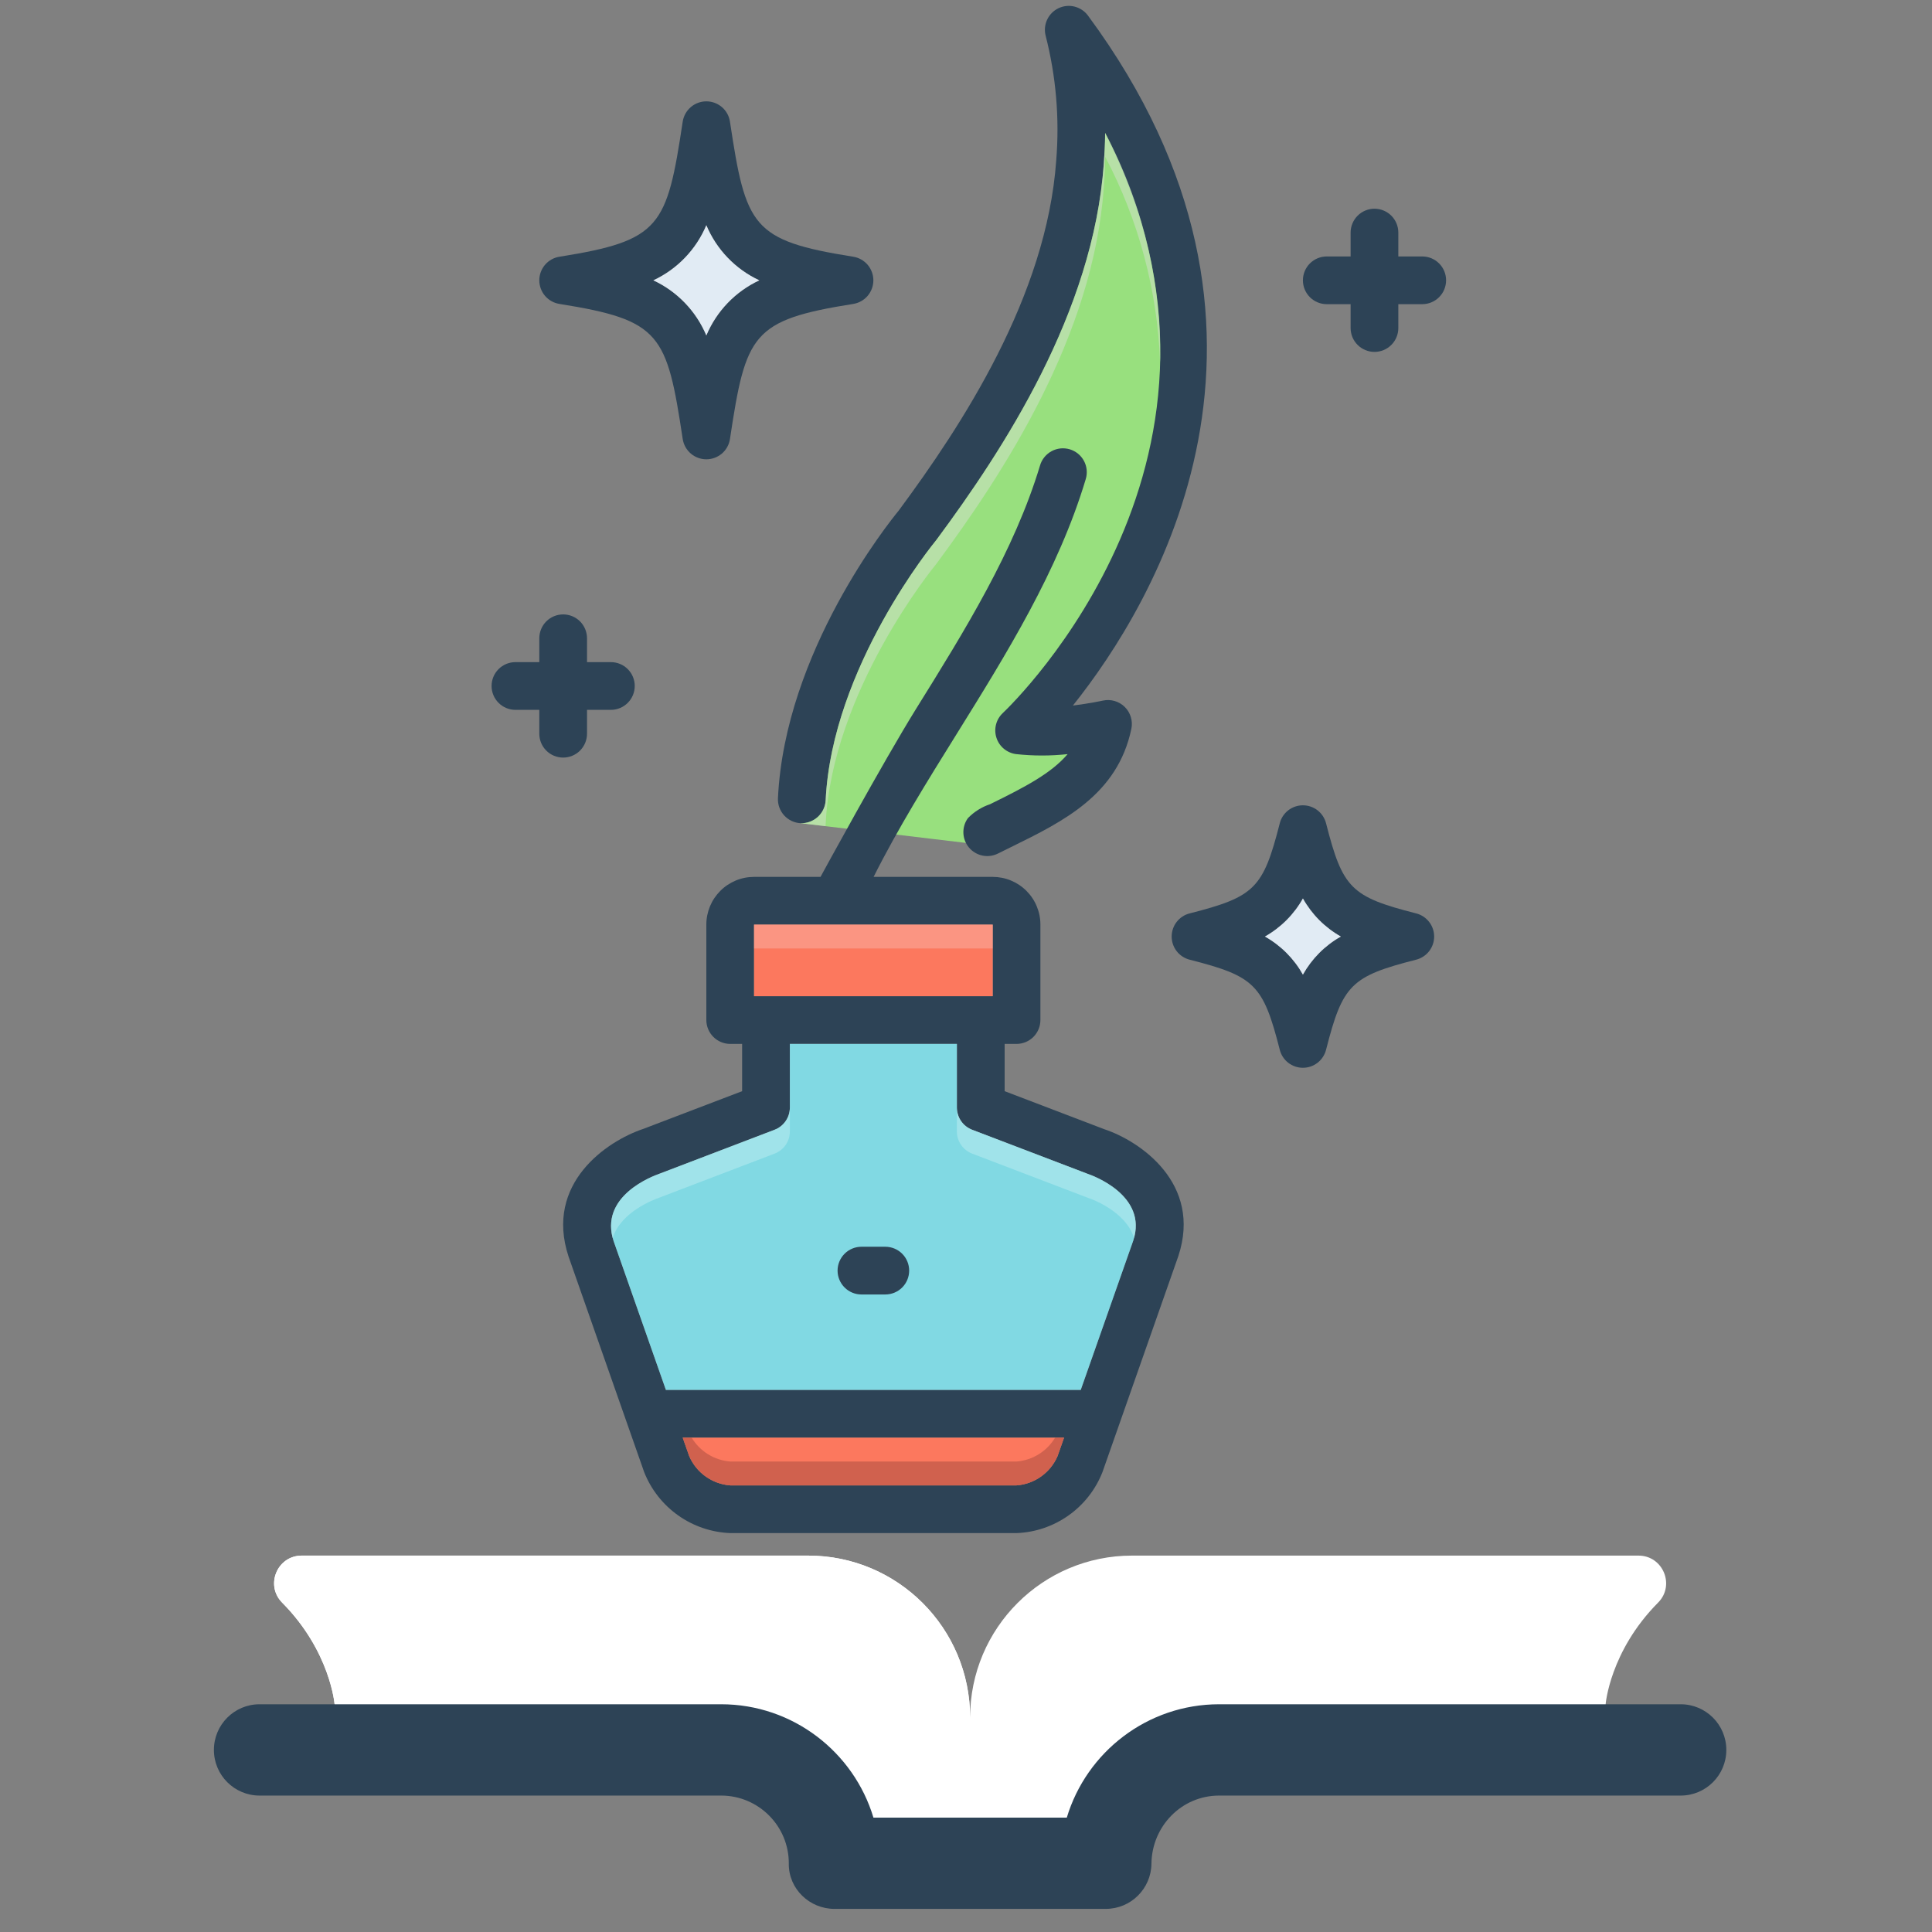 <svg width="57" height="57" viewBox="0 0 57 57" fill="none" xmlns="http://www.w3.org/2000/svg">
<rect x="0" y="0" width="57" height="57" fill="#808080" stroke="none"/>
<path d="M9.872 50.281C9.872 50.281 9.748 48.718 8.324 47.282C7.815 46.769 8.179 45.895 8.902 45.895H23.844C26.483 45.895 28.621 48.034 28.621 50.672C28.621 48.034 30.76 45.895 33.398 45.895H48.34C49.064 45.895 49.428 46.769 48.919 47.282C47.494 48.718 47.371 50.281 47.371 50.281V51.628H34.6L32.331 55.33H25.046L23.494 52.106L10.835 51.509L9.872 50.281Z" fill="white"/>
<path d="M28.621 50.673V55.331H25.046L23.493 52.106L10.835 51.509L9.871 50.281C9.871 50.281 9.748 48.718 8.324 47.282C7.815 46.769 8.179 45.895 8.902 45.895H23.844C26.483 45.895 28.621 48.034 28.621 50.673Z" fill="white"/>
<path d="M32.624 56.318H24.619C23.882 56.318 23.266 55.726 23.272 54.989C23.282 53.88 22.383 52.975 21.276 52.975H7.658C6.914 52.975 6.311 52.372 6.311 51.628C6.311 50.884 6.914 50.281 7.658 50.281H21.276C23.394 50.281 25.189 51.693 25.769 53.625H31.474C32.054 51.693 33.849 50.281 35.968 50.281H49.586C50.329 50.281 50.932 50.884 50.932 51.628C50.932 52.372 50.329 52.975 49.586 52.975H35.967C34.861 52.975 33.983 53.88 33.971 54.987C33.962 55.724 33.362 56.318 32.624 56.318Z" fill="#2D4356"/>
<path d="M29.932 21.323C29.932 21.323 32.22 21.031 32.367 21.706C32.515 22.379 28.495 24.868 28.495 24.868L24.356 24.375L23.624 24.287C22.504 21.295 29.199 12.202 30.695 9.678C32.191 7.154 32.103 2.286 32.103 2.286C32.103 2.286 32.983 3.194 34.156 6.158C35.331 9.122 34.539 12.347 33.688 15.546C32.836 18.743 29.932 21.323 29.932 21.323Z" fill="#98E07E"/>
<path d="M26.508 15.073C26.241 15.397 23.156 19.229 22.952 23.55C22.943 23.737 23.009 23.919 23.135 24.057C23.26 24.195 23.436 24.278 23.622 24.287C23.808 24.294 23.989 24.227 24.127 24.102C24.265 23.977 24.348 23.803 24.359 23.617C24.545 19.676 27.573 15.995 27.603 15.958C27.612 15.948 27.62 15.937 27.628 15.927C29.599 13.268 32.255 9.225 32.566 4.832C32.586 4.557 32.602 4.254 32.605 3.922C37.462 13.398 29.936 20.705 29.585 21.038C29.488 21.129 29.419 21.246 29.386 21.375C29.353 21.503 29.357 21.639 29.398 21.766C29.438 21.892 29.514 22.005 29.616 22.09C29.718 22.175 29.842 22.23 29.974 22.248C30.481 22.304 30.992 22.304 31.498 22.249C31.018 22.814 30.243 23.22 29.209 23.727C28.961 23.81 28.738 23.951 28.556 24.138C28.463 24.266 28.417 24.421 28.423 24.579C28.429 24.736 28.488 24.887 28.589 25.007C28.691 25.127 28.831 25.21 28.985 25.242C29.139 25.274 29.3 25.253 29.441 25.183L29.83 24.991C31.375 24.232 32.972 23.447 33.379 21.501C33.403 21.386 33.397 21.267 33.363 21.154C33.329 21.042 33.268 20.939 33.184 20.857C33.1 20.774 32.997 20.714 32.884 20.681C32.771 20.648 32.652 20.645 32.537 20.67C32.53 20.672 32.151 20.754 31.654 20.816C34.048 17.817 38.965 9.755 32.098 0.459C32.001 0.328 31.862 0.235 31.704 0.195C31.546 0.155 31.378 0.172 31.231 0.241C31.084 0.311 30.965 0.43 30.895 0.578C30.826 0.725 30.809 0.892 30.849 1.05C31.157 2.252 31.263 3.496 31.162 4.732C30.877 8.75 28.373 12.555 26.508 15.073Z" fill="#2D4356"/>
<path d="M32.582 33.316L29.64 32.193V30.799H29.991C30.178 30.798 30.357 30.724 30.489 30.592C30.621 30.46 30.695 30.281 30.695 30.095V27.279C30.696 27.094 30.659 26.911 30.588 26.74C30.518 26.569 30.414 26.414 30.283 26.283C30.152 26.152 29.997 26.049 29.826 25.978C29.655 25.907 29.472 25.871 29.288 25.871H25.774C26.489 24.445 27.366 23.034 28.221 21.661C29.696 19.288 31.224 16.835 32.033 14.135C32.06 14.046 32.069 13.953 32.06 13.861C32.051 13.769 32.024 13.679 31.98 13.598C31.936 13.516 31.877 13.444 31.805 13.385C31.733 13.327 31.651 13.283 31.562 13.256C31.473 13.23 31.38 13.221 31.288 13.23C31.196 13.24 31.107 13.267 31.025 13.311C30.944 13.355 30.872 13.415 30.813 13.487C30.755 13.558 30.711 13.641 30.685 13.73C29.928 16.247 28.453 18.623 27.024 20.918C26.046 22.495 24.219 25.849 24.208 25.871H22.247C22.062 25.871 21.879 25.907 21.708 25.978C21.538 26.049 21.382 26.152 21.252 26.283C21.121 26.414 21.017 26.569 20.946 26.74C20.876 26.911 20.839 27.094 20.839 27.279V30.095C20.84 30.281 20.914 30.46 21.046 30.592C21.178 30.724 21.357 30.798 21.543 30.799H21.895V32.193L18.981 33.305C17.904 33.664 16.062 34.914 16.774 37.072L19.005 43.432C19.209 43.947 19.557 44.39 20.009 44.71C20.46 45.029 20.994 45.21 21.547 45.231H29.988C30.54 45.211 31.074 45.03 31.525 44.71C31.976 44.391 32.324 43.947 32.526 43.432L34.765 37.057C35.472 34.914 33.631 33.664 32.582 33.316ZM22.247 27.279H29.288V29.391H22.247V27.279ZM31.199 42.964C31.094 43.204 30.926 43.411 30.713 43.562C30.5 43.714 30.249 43.804 29.988 43.823H21.547C21.286 43.804 21.035 43.714 20.822 43.562C20.608 43.411 20.44 43.204 20.336 42.964L20.142 42.415H31.392L31.199 42.964ZM33.434 36.603L31.885 41.007H19.646L18.104 36.617C17.668 35.291 19.248 34.703 19.456 34.629L22.849 33.333C22.983 33.283 23.098 33.193 23.179 33.075C23.261 32.958 23.304 32.818 23.303 32.675V30.799H28.232V32.675C28.231 32.818 28.274 32.958 28.355 33.075C28.437 33.193 28.552 33.283 28.686 33.333L32.107 34.639C32.181 34.664 33.881 35.252 33.434 36.603Z" fill="#2D4356"/>
<path d="M31.393 42.416L31.199 42.965C31.094 43.205 30.926 43.412 30.713 43.563C30.5 43.714 30.249 43.805 29.988 43.824H21.547C21.286 43.805 21.035 43.714 20.822 43.563C20.608 43.412 20.441 43.205 20.336 42.965L20.142 42.416H31.393Z" fill="#FC785E"/>
<path d="M22.247 27.279H29.288V29.391H22.247V27.279Z" fill="#FC785E"/>
<path d="M33.434 36.603L31.885 41.007H19.646L18.104 36.618C17.667 35.291 19.248 34.703 19.456 34.629L22.849 33.333C22.983 33.283 23.098 33.193 23.179 33.075C23.26 32.958 23.304 32.818 23.303 32.675V30.799H28.231V32.675C28.231 32.818 28.274 32.958 28.355 33.075C28.436 33.193 28.552 33.283 28.685 33.333L32.107 34.639C32.181 34.664 33.881 35.252 33.434 36.603Z" fill="#81D9E3"/>
<path d="M41.96 7.566H41.255V6.862C41.255 6.676 41.181 6.496 41.049 6.364C40.917 6.232 40.738 6.158 40.551 6.158C40.365 6.158 40.186 6.232 40.054 6.364C39.922 6.496 39.847 6.676 39.847 6.862V7.566H39.144C38.957 7.566 38.778 7.64 38.646 7.772C38.514 7.904 38.44 8.083 38.44 8.27C38.44 8.457 38.514 8.636 38.646 8.768C38.778 8.9 38.957 8.974 39.144 8.974H39.847V9.678C39.847 9.865 39.922 10.044 40.054 10.176C40.186 10.308 40.365 10.382 40.551 10.382C40.738 10.382 40.917 10.308 41.049 10.176C41.181 10.044 41.255 9.865 41.255 9.678V8.974H41.96C42.147 8.974 42.326 8.9 42.458 8.768C42.59 8.636 42.664 8.457 42.664 8.27C42.664 8.083 42.59 7.904 42.458 7.772C42.326 7.64 42.147 7.566 41.96 7.566Z" fill="#2D4356"/>
<path d="M17.319 21.647V20.943H18.023C18.21 20.943 18.389 20.869 18.521 20.736C18.653 20.604 18.727 20.425 18.727 20.239C18.727 20.052 18.653 19.873 18.521 19.741C18.389 19.609 18.21 19.535 18.023 19.535H17.319V18.831C17.319 18.644 17.244 18.465 17.113 18.333C16.98 18.201 16.801 18.127 16.615 18.127C16.428 18.127 16.249 18.201 16.117 18.333C15.985 18.465 15.911 18.644 15.911 18.831V19.535H15.207C15.02 19.535 14.841 19.609 14.709 19.741C14.577 19.873 14.503 20.052 14.503 20.239C14.503 20.425 14.577 20.604 14.709 20.736C14.841 20.869 15.02 20.943 15.207 20.943H15.911V21.647C15.911 21.834 15.985 22.013 16.117 22.145C16.249 22.277 16.428 22.351 16.615 22.351C16.801 22.351 16.98 22.277 17.113 22.145C17.244 22.013 17.319 21.834 17.319 21.647Z" fill="#2D4356"/>
<path d="M25.172 7.574C22.18 7.098 22.004 6.686 21.536 3.589C21.511 3.422 21.427 3.27 21.299 3.16C21.171 3.051 21.008 2.99 20.839 2.99C20.671 2.99 20.508 3.051 20.38 3.16C20.252 3.27 20.168 3.422 20.142 3.589C19.674 6.686 19.498 7.098 16.506 7.574C16.34 7.6 16.189 7.685 16.08 7.812C15.971 7.94 15.911 8.103 15.911 8.27C15.911 8.438 15.971 8.601 16.08 8.729C16.189 8.856 16.34 8.941 16.506 8.967C19.498 9.443 19.674 9.855 20.142 12.952C20.168 13.119 20.252 13.271 20.38 13.381C20.508 13.49 20.671 13.551 20.839 13.551C21.008 13.551 21.171 13.49 21.299 13.381C21.427 13.271 21.511 13.119 21.536 12.952C22.004 9.855 22.18 9.443 25.172 8.967C25.338 8.941 25.489 8.856 25.598 8.729C25.707 8.601 25.767 8.438 25.767 8.27C25.767 8.103 25.707 7.94 25.598 7.812C25.489 7.685 25.338 7.6 25.172 7.574ZM20.839 9.897C20.538 9.179 19.981 8.6 19.276 8.27C19.981 7.941 20.538 7.362 20.839 6.644C21.14 7.362 21.697 7.941 22.402 8.27C21.697 8.6 21.14 9.179 20.839 9.897Z" fill="#2D4356"/>
<path d="M22.402 8.271C21.697 8.6 21.14 9.18 20.839 9.897C20.538 9.18 19.981 8.6 19.276 8.271C19.981 7.942 20.538 7.362 20.839 6.645C21.14 7.362 21.697 7.942 22.402 8.271Z" fill="#E1EBF4"/>
<path d="M41.78 26.948C39.862 26.459 39.612 26.212 39.123 24.29C39.084 24.138 38.996 24.004 38.872 23.907C38.749 23.811 38.596 23.759 38.44 23.759C38.283 23.759 38.131 23.811 38.007 23.907C37.883 24.004 37.795 24.138 37.757 24.29C37.267 26.212 37.018 26.459 35.099 26.948C34.947 26.986 34.812 27.075 34.716 27.198C34.62 27.322 34.568 27.474 34.568 27.631C34.568 27.788 34.62 27.94 34.716 28.064C34.812 28.187 34.947 28.275 35.099 28.314C37.018 28.803 37.267 29.049 37.757 30.971C37.795 31.123 37.883 31.258 38.007 31.355C38.131 31.451 38.283 31.503 38.44 31.503C38.596 31.503 38.749 31.451 38.872 31.355C38.996 31.258 39.084 31.123 39.123 30.971C39.612 29.049 39.862 28.803 41.78 28.314C41.932 28.275 42.067 28.187 42.163 28.064C42.26 27.94 42.312 27.788 42.312 27.631C42.312 27.474 42.26 27.322 42.163 27.198C42.067 27.075 41.932 26.986 41.78 26.948ZM38.44 28.754C38.177 28.284 37.789 27.895 37.32 27.631C37.789 27.366 38.177 26.978 38.44 26.508C38.703 26.978 39.09 27.366 39.559 27.631C39.09 27.895 38.703 28.284 38.44 28.754Z" fill="#2D4356"/>
<path d="M39.559 27.631C39.09 27.895 38.703 28.284 38.44 28.754C38.177 28.284 37.789 27.895 37.32 27.631C37.789 27.366 38.177 26.978 38.44 26.508C38.703 26.978 39.09 27.366 39.559 27.631Z" fill="#E1EBF4"/>
<path d="M26.119 36.783H25.415C25.229 36.783 25.05 36.857 24.918 36.989C24.786 37.121 24.711 37.3 24.711 37.487C24.711 37.674 24.786 37.853 24.918 37.985C25.05 38.117 25.229 38.191 25.415 38.191H26.119C26.306 38.191 26.485 38.117 26.617 37.985C26.749 37.853 26.823 37.674 26.823 37.487C26.823 37.3 26.749 37.121 26.617 36.989C26.485 36.857 26.306 36.783 26.119 36.783Z" fill="#2D4356"/>
<path opacity="0.3" d="M22.247 27.279H29.288V27.983H22.247V27.279Z" fill="#F9DBD7"/>
<path opacity="0.6" d="M34.226 10.678C34.146 8.565 33.593 6.497 32.607 4.627C32.603 4.958 32.586 5.26 32.565 5.535C32.255 9.928 29.597 13.973 27.629 16.63C27.62 16.64 27.612 16.651 27.605 16.662C27.573 16.701 24.546 20.379 24.359 24.322C24.359 24.339 24.356 24.357 24.356 24.375L23.623 24.287C23.809 24.293 23.99 24.227 24.128 24.102C24.265 23.977 24.348 23.803 24.359 23.618C24.546 19.675 27.573 15.997 27.605 15.958C27.612 15.947 27.62 15.936 27.629 15.926C29.597 13.269 32.255 9.224 32.565 4.831C32.586 4.556 32.603 4.254 32.607 3.923C33.71 6.001 34.267 8.325 34.226 10.678Z" fill="#CBE0C3"/>
<path opacity="0.3" d="M23.303 32.675V33.379C23.304 33.522 23.261 33.661 23.18 33.779C23.098 33.897 22.983 33.987 22.849 34.037L19.456 35.333C19.294 35.389 18.312 35.755 18.076 36.529C17.738 35.262 19.252 34.702 19.456 34.629L22.849 33.333C22.983 33.283 23.098 33.193 23.18 33.075C23.261 32.957 23.304 32.818 23.303 32.675Z" fill="#E8FBFC"/>
<path opacity="0.3" d="M33.459 36.526C33.212 35.723 32.167 35.361 32.107 35.343L28.686 34.037C28.552 33.987 28.437 33.897 28.355 33.779C28.274 33.661 28.231 33.522 28.231 33.379V32.675C28.231 32.818 28.274 32.957 28.355 33.075C28.437 33.193 28.552 33.283 28.686 33.333L32.107 34.639C32.181 34.664 33.818 35.23 33.459 36.526Z" fill="#E8FBFC"/>
<path opacity="0.5" d="M31.393 42.416L31.199 42.965C31.094 43.205 30.926 43.412 30.713 43.563C30.5 43.714 30.249 43.805 29.988 43.824H21.547C21.286 43.805 21.035 43.714 20.822 43.563C20.608 43.412 20.441 43.205 20.336 42.965L20.142 42.416H20.406C20.527 42.616 20.693 42.784 20.891 42.906C21.09 43.029 21.314 43.102 21.547 43.12H29.988C30.221 43.102 30.445 43.029 30.644 42.906C30.842 42.784 31.008 42.616 31.129 42.416H31.393Z" fill="#A54B3F"/>
</svg>
